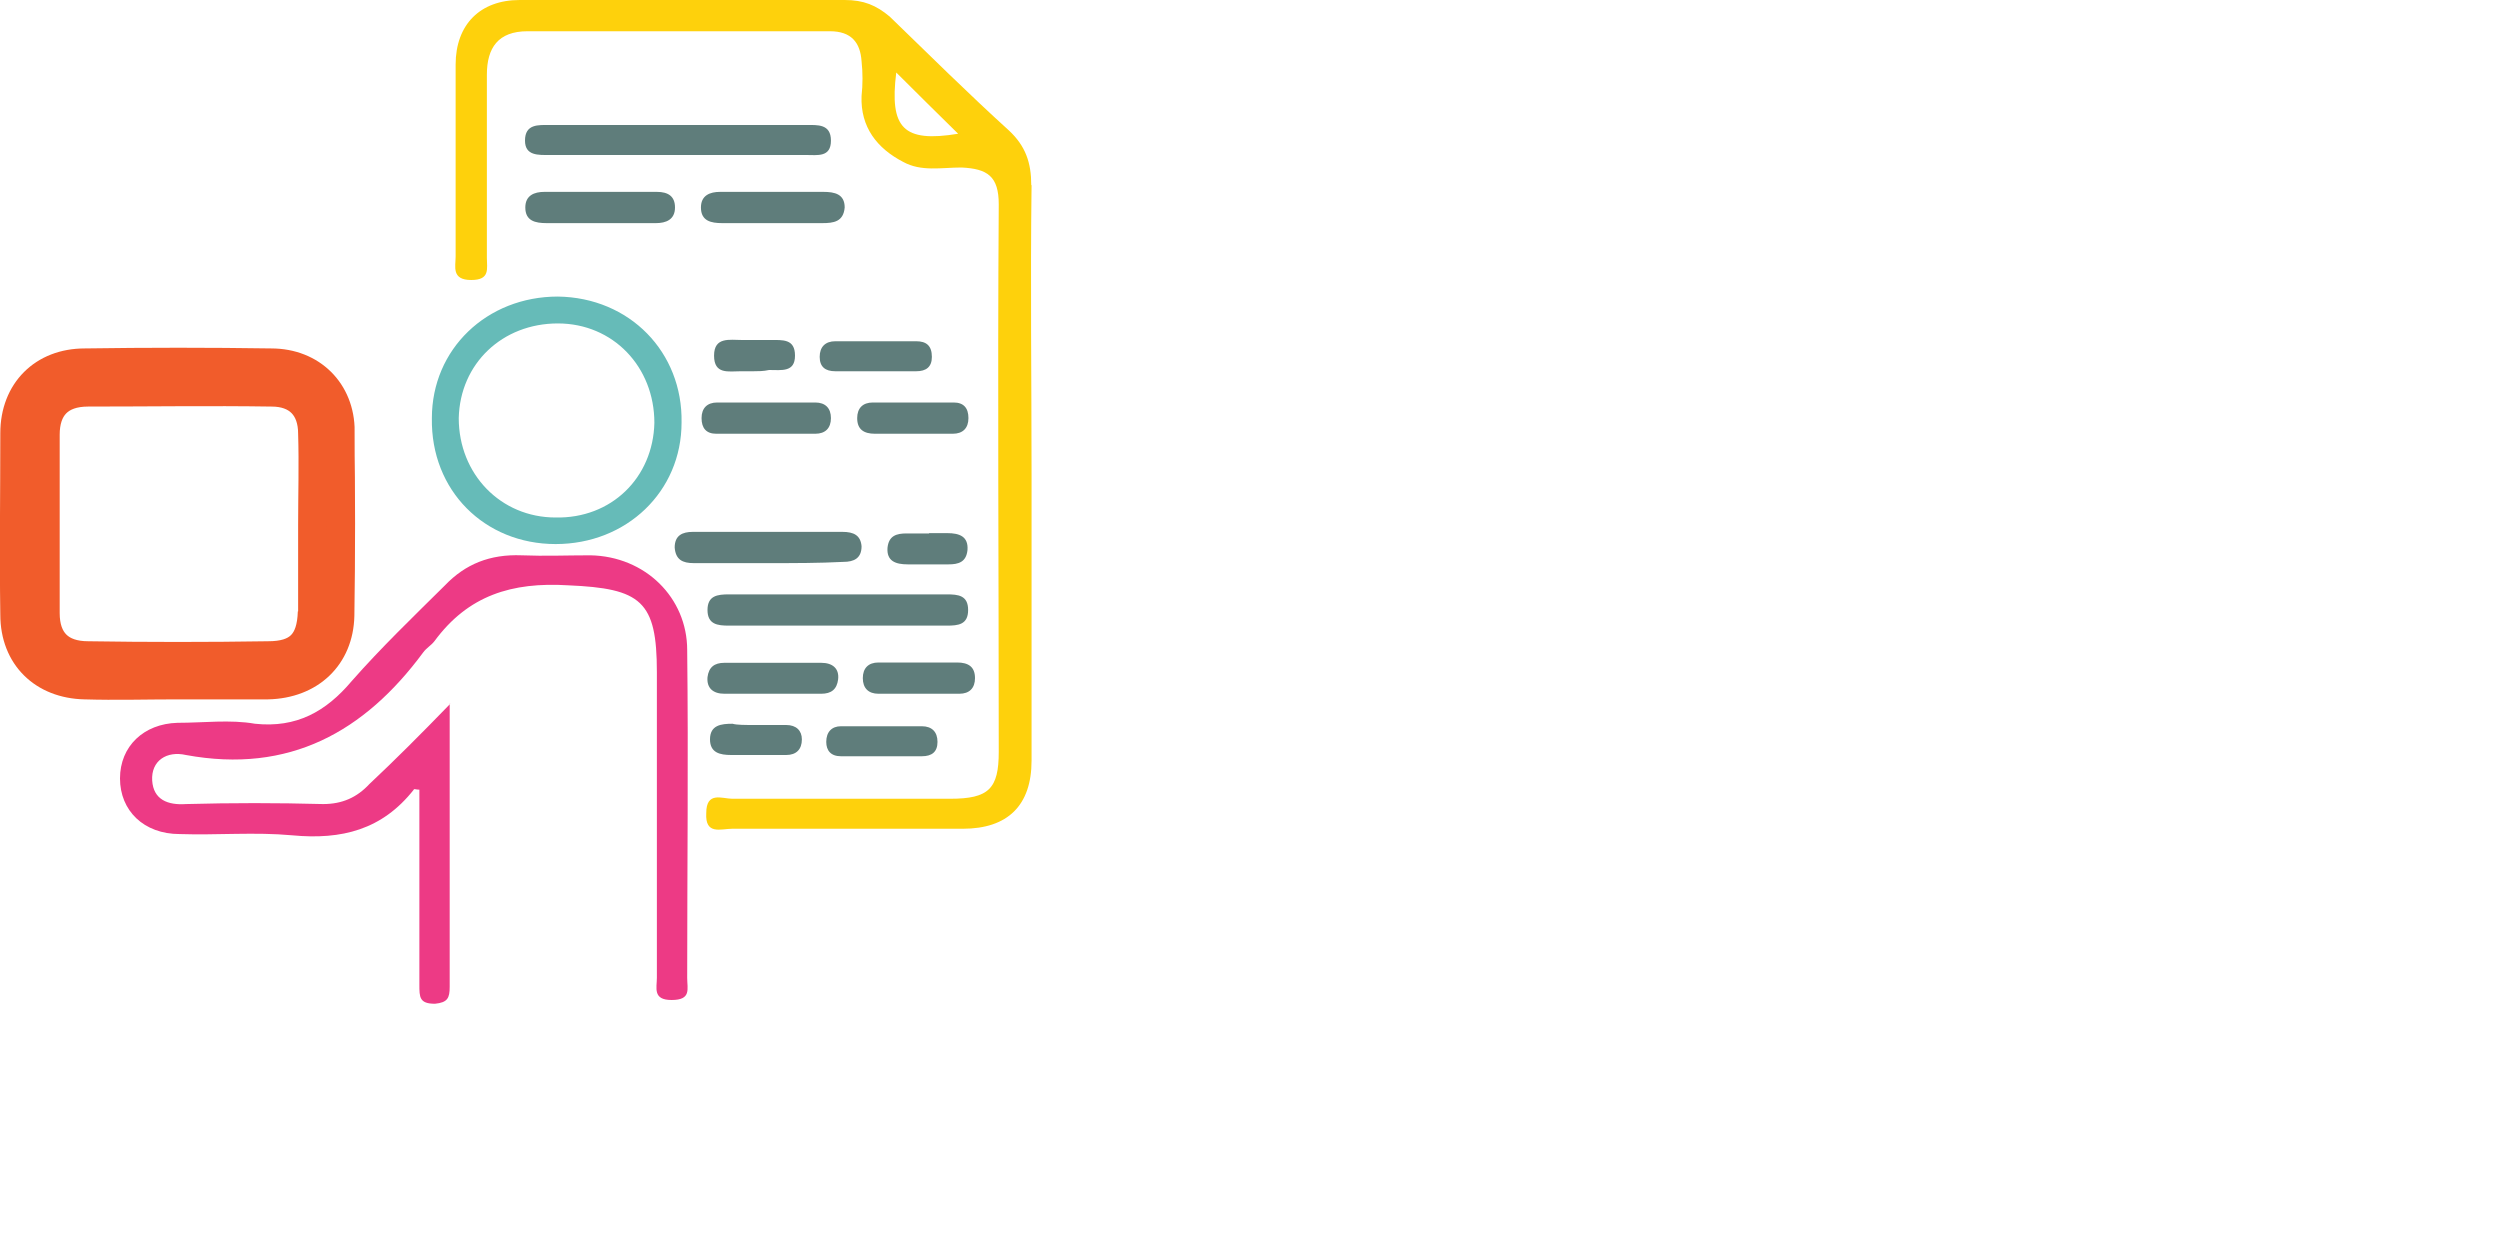 <?xml version="1.0" encoding="UTF-8"?>
<svg id="Layer_1" data-name="Layer 1" xmlns="http://www.w3.org/2000/svg" xmlns:xlink="http://www.w3.org/1999/xlink" viewBox="0 0 80 40">
  <defs>
    <style>
      .cls-1 {
        fill: #66bbb8;
      }

      .cls-1, .cls-2, .cls-3, .cls-4, .cls-5, .cls-6 {
        stroke-width: 0px;
      }

      .cls-2, .cls-7 {
        fill: none;
      }

      .cls-3 {
        fill: #fed10c;
      }

      .cls-7 {
        stroke: #f15c2b;
        stroke-width: .9px;
      }

      .cls-4 {
        fill: #ed3a85;
      }

      .cls-8 {
        clip-path: url(#clippath);
      }

      .cls-5 {
        fill: #5f7d7b;
      }

      .cls-6 {
        fill: #f15c2b;
      }
    </style>
    <clipPath id="clippath">
      <rect class="cls-2" width="33" height="32.12"/>
    </clipPath>
  </defs>
  <g class="cls-8">
    <path class="cls-4" d="M14.39,22.52v9.06c0,.36-.07.5-.47.54-.5,0-.5-.21-.5-.61v-6.24c-.11,0-.18-.04-.18,0-1.01,1.28-2.3,1.61-3.89,1.46-1.19-.11-2.41,0-3.6-.04-1.15,0-1.91-.75-1.91-1.78s.76-1.75,1.84-1.78c.83,0,1.69-.11,2.48.03,1.33.14,2.27-.39,3.09-1.36.94-1.07,1.98-2.07,2.99-3.07.65-.68,1.44-1,2.45-.96.76.03,1.44,0,2.2,0,1.76.03,3.1,1.36,3.1,3.03.04,3.5,0,6.99,0,10.49,0,.36.14.71-.5.71-.61,0-.47-.39-.47-.71v-9.78c0-2.28-.5-2.68-2.84-2.78-1.8-.11-3.2.32-4.28,1.79-.11.14-.25.21-.36.36-1.87,2.53-4.28,3.89-7.59,3.28-.61-.14-1.12.18-1.08.82.04.61.5.79,1.08.75,1.47-.04,2.91-.04,4.39,0,.61,0,1.08-.21,1.48-.64.83-.78,1.62-1.57,2.59-2.57"/>
    <path class="cls-1" d="M17.78,16.56c-1.76,0-3.1-1.39-3.1-3.18.04-1.75,1.4-3.03,3.17-3.03s3.09,1.39,3.09,3.18c-.04,1.75-1.37,3.07-3.17,3.03M17.85,9.49c-2.27,0-4.03,1.68-4.03,3.89-.04,2.32,1.69,4.03,3.96,4.03s4.03-1.68,4.03-3.89c.04-2.25-1.66-4-3.96-4.03"/>
    <path class="cls-5" d="M21.81,4h3.99c.36,0,.79-.04.79.5s-.43.46-.79.46h-8.21c-.36,0-.79.03-.79-.46,0-.54.43-.5.79-.5h4.21Z"/>
    <path class="cls-5" d="M26.81,20.02h-3.49c-.36,0-.68-.04-.68-.5s.32-.5.68-.5h6.98c.36,0,.68.03.68.5s-.32.5-.68.5h-3.49Z"/>
    <path class="cls-5" d="M24.61,18.02h-2.41c-.36,0-.58-.11-.61-.5,0-.39.25-.5.58-.5h4.79c.36,0,.58.11.61.46,0,.39-.25.5-.58.5-.79.04-1.55.04-2.38.04"/>
    <path class="cls-5" d="M19.18,7.14h-1.69c-.36,0-.68-.07-.68-.5,0-.39.29-.5.61-.5h3.6c.36,0,.58.14.58.5,0,.39-.29.5-.61.5h-1.8Z"/>
    <path class="cls-5" d="M24.69,7.14h-1.58c-.36,0-.68-.07-.68-.5,0-.39.29-.5.61-.5h3.31c.36,0,.68.07.68.5-.04.46-.36.5-.72.5h-1.62Z"/>
    <path class="cls-5" d="M24.51,12.88h1.58c.32,0,.5.18.5.5s-.18.5-.5.5h-3.17c-.32,0-.47-.18-.47-.5s.18-.5.5-.5h1.55Z"/>
    <path class="cls-5" d="M24.76,22.2h-1.58c-.36,0-.57-.18-.54-.53.04-.32.22-.46.54-.46h3.1c.36,0,.58.18.54.53-.04.32-.22.46-.54.46h-1.51Z"/>
    <path class="cls-5" d="M28.03,11.88h-1.3c-.32,0-.5-.14-.5-.46s.18-.5.5-.5h2.59c.32,0,.5.14.5.5,0,.32-.18.46-.5.46h-1.3Z"/>
    <path class="cls-5" d="M29.19,13.88h-1.19c-.36,0-.57-.14-.57-.5,0-.32.18-.5.5-.5h2.59c.32,0,.47.18.47.5s-.18.5-.5.5h-1.3Z"/>
    <path class="cls-5" d="M29.44,21.2h1.19c.36,0,.57.14.57.5,0,.32-.18.5-.5.5h-2.59c-.32,0-.5-.18-.5-.5s.18-.5.5-.5h1.33Z"/>
    <path class="cls-5" d="M28.21,24.2h-1.3c-.32,0-.47-.18-.47-.46,0-.32.18-.5.47-.5h2.59c.32,0,.5.18.5.5s-.18.46-.5.46h-1.3Z"/>
    <path class="cls-5" d="M24.15,23.2h1.01c.32,0,.5.18.5.46,0,.32-.18.5-.5.5h-1.76c-.36,0-.68-.07-.68-.5,0-.46.36-.5.72-.5.14.04.4.04.72.04"/>
    <path class="cls-5" d="M24.11,11.88h-.4c-.4,0-.86.11-.86-.5s.5-.5.9-.5h.9c.4,0,.79-.04.79.5s-.43.46-.83.46c-.18.04-.36.04-.5.04"/>
    <path class="cls-5" d="M29.73,17.06h.58c.4,0,.68.11.65.54-.04.39-.29.46-.61.46h-1.3c-.4,0-.68-.11-.65-.53.04-.39.29-.46.61-.46h.72Z"/>
    <path class="cls-3" d="M28.68,2.32c.68.68,1.33,1.32,1.98,1.96-1.76.29-2.2-.18-1.98-1.96M33,5.92c0-.71-.18-1.25-.72-1.75-1.3-1.18-2.56-2.43-3.81-3.64-.43-.36-.83-.53-1.44-.53h-10.4c-1.26,0-2.05.78-2.05,2.07v6.14c0,.32-.14.75.5.75.61,0,.5-.36.5-.71V2.39c0-.86.36-1.39,1.3-1.39h9.68c.68,0,.97.36,1.01.96.04.36.04.75,0,1.11-.04,1,.5,1.68,1.33,2.11.58.32,1.22.18,1.87.18.83.04,1.19.28,1.19,1.18-.04,5.85,0,11.7,0,17.52,0,1.18-.32,1.5-1.55,1.5h-6.98c-.32,0-.83-.25-.83.46-.04.71.47.5.83.5h7.38c1.44,0,2.2-.75,2.2-2.18v-9.13c0-3.03-.04-6.14,0-9.28"/>
    <path class="cls-6" d="M9.98,19.58c-.03.98-.44,1.39-1.4,1.39-1.94.03-3.85.03-5.76,0-.89,0-1.36-.47-1.36-1.35v-5.71c0-.85.44-1.35,1.36-1.35,1.98,0,3.89-.03,5.87,0,.82,0,1.3.47,1.3,1.32.03.98,0,1.96,0,2.91v2.81ZM10.9,13.8c0-1.28-.92-2.2-2.22-2.2-1.98-.03-3.96-.03-5.97,0-1.33,0-2.25.91-2.25,2.26,0,1.96-.03,3.85,0,5.81,0,1.35.92,2.23,2.25,2.26.99.03,1.98,0,2.93,0h2.93c1.36-.03,2.29-.91,2.32-2.23.03-1.96.03-3.95,0-5.91"/>
    <path class="cls-7" d="M9.98,19.58c-.03.98-.44,1.39-1.4,1.39-1.94.03-3.85.03-5.76,0-.89,0-1.36-.47-1.36-1.35v-5.71c0-.85.44-1.35,1.36-1.35,1.98,0,3.89-.03,5.87,0,.82,0,1.3.47,1.3,1.32.03.98,0,1.96,0,2.91v2.81ZM10.9,13.8c0-1.28-.92-2.2-2.22-2.2-1.98-.03-3.96-.03-5.97,0-1.33,0-2.25.91-2.25,2.26,0,1.96-.03,3.85,0,5.81,0,1.35.92,2.23,2.25,2.26.99.03,1.98,0,2.93,0h2.93c1.36-.03,2.29-.91,2.32-2.23.03-1.96.03-3.95,0-5.91Z"/>
  </g>
</svg>